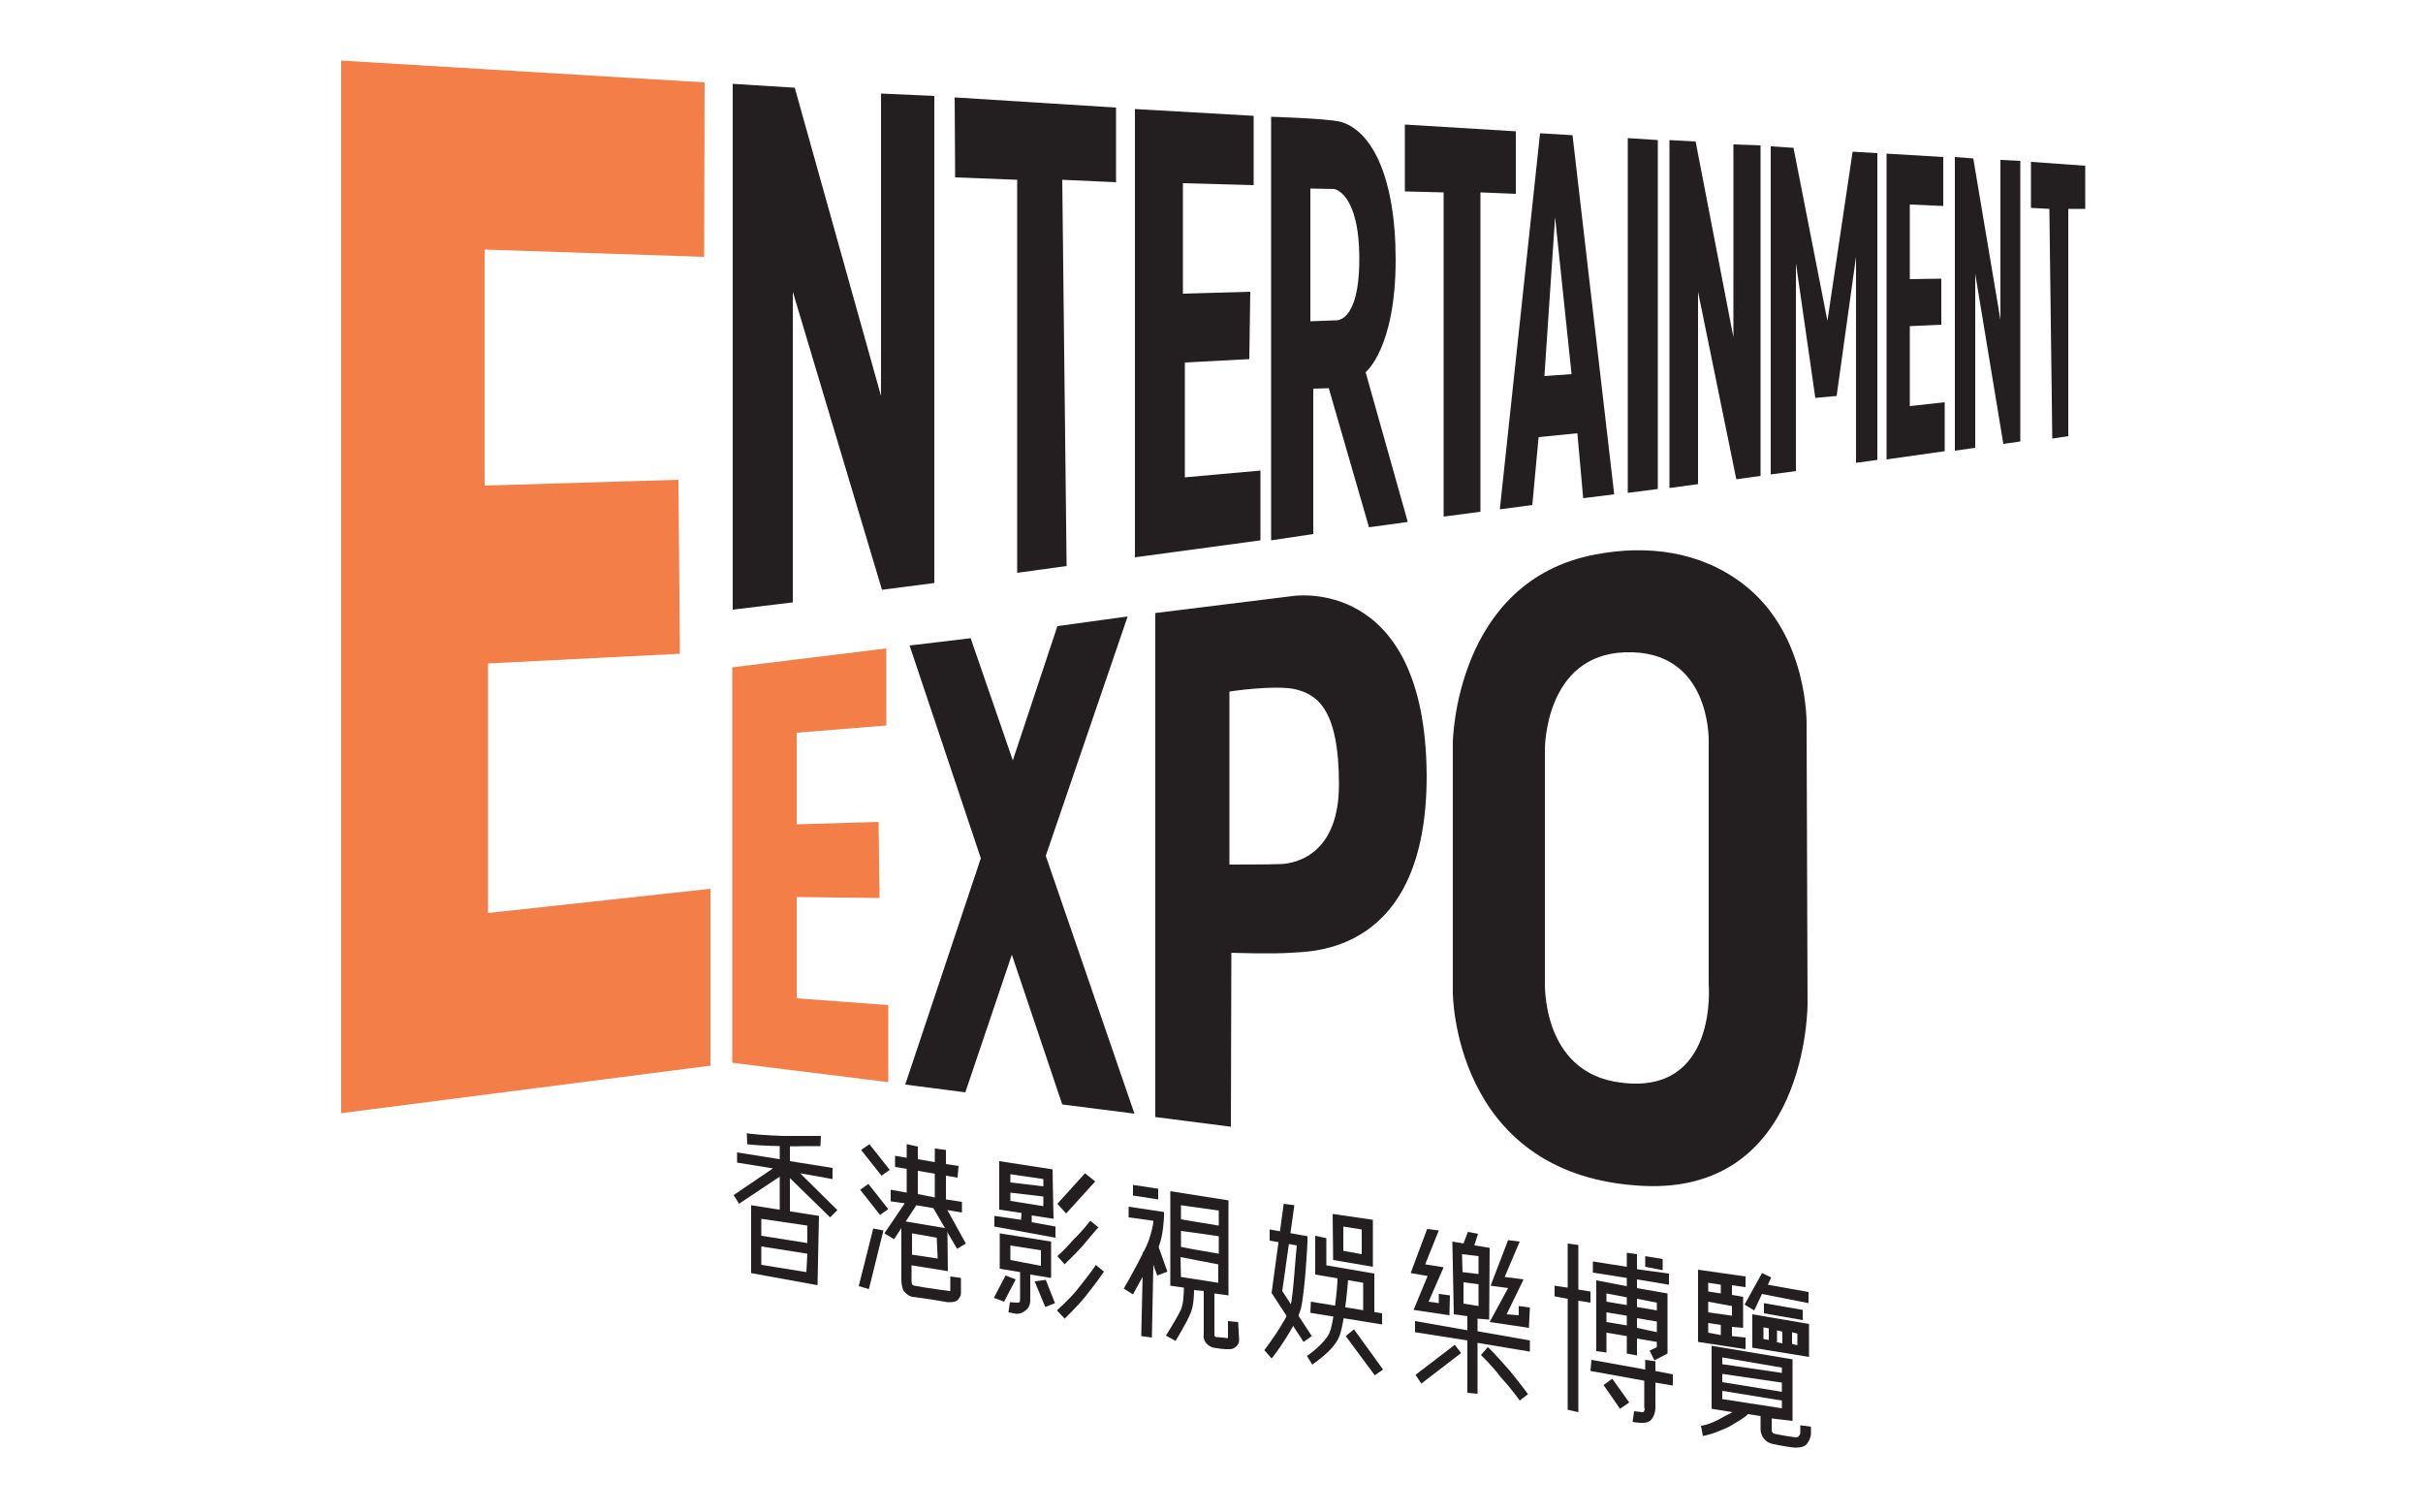 <svg version="1.2" xmlns="http://www.w3.org/2000/svg" viewBox="0 0 500 312" width="500" height="312"><style>.a{fill:#231f20}.b{fill:#f47e47}</style><path class="a" d="m283.7 283.8l-6-8.1 1.7-1.4 6 8.3zm-14.7-6.9l-6.6-10.1 2.5-18.4 2.2 0.3-2.5 17.7 6.1 9.3zm14.6-5.2h-2.3v-7l-9.9-1.7v-8l2.3 0.5v5.6l9.9 1.7zm1.6 1.6l-14.8-2.4 0.1-2.3 14.7 2.4zm-14.4 8.3l-1.1-1.8c0 0 3.7-2.5 4.7-4.9 0.8-2 1.6-9 1.6-11.1h2.2c0 0.4-0.7 9.1-1.8 11.9-1.2 3.1-5.5 5.7-5.6 5.9z"/><path fill-rule="evenodd" class="a" d="m283.3 261.4l-8.2-1.4-0.1-9.5 8.3 1.2zm-6.1-3.3l3.8 0.7v-5.1l-3.8-0.6zm-14.8 22.2l-1.5-1.7c0 0 4.6-6 5.4-9 0.6-2.6 1-10 1.3-12.6l-5.6-1v-2.3l7.8 1.4v1.1c0 0.4-0.5 10.5-1.4 14-1 3.4-5.6 9.8-6 10.1zm-23.6-17.1l-0.8-2.2-0.3 15-2.2-0.3 0.4-17.4 1.1 0.1-0.4-1.2 2.2-0.7 2.1 5.9zm0.2-15.7l-5.2-0.8v-2.2l5.2 0.8z"/><path fill-rule="evenodd" class="a" d="m253.5 267.3l-2.9-0.4v8.7c0 0.1 0.1 0.1 0.3 0.3 0.4 0 1.5 0.1 2.2 0.2 0.1 0 0.3 0 0.3 0v-3.5l2.1 0.2 0.2 3.6c0 0.7-0.3 1.3-0.7 1.5-0.5 0.5-1 0.5-1.5 0.5q-0.4 0-0.5 0c-0.6 0-2-0.2-2.5-0.3-1.8-0.4-2.3-2-2.1-2.7v-9l-2-0.2c0 1.1-0.1 3.3-0.7 4.7-0.7 1.9-3.1 5.7-3.1 5.8l-2-1.1c0 0 2.4-3.8 3.1-5.4 0.5-1.1 0.6-3.3 0.6-4.5l-2.8-0.4v-19.5l12 1.9zm-9.8-3.8l7.7 1.2v-3.8c-2.7-0.5-6.1-1.2-7.8-1.5zm7.8-8.4c-2.7-0.4-6.1-0.9-7.8-1.1v3.3c1 0.2 3 0.6 7.8 1.4zm0-5.3l-7.8-1.1v2.9c1 0.2 3 0.5 7.8 1.3zm-17.7 17.3l-1.9-1.2c1.4-2.4 4.5-8.1 5.1-9.8 0.4-1.1 1-3.2 1-4.2l-5.1-0.7v-2.2l7.3 1.1v0.7c0 0.8-0.2 4.1-1 6.2-0.8 2-5.2 9.6-5.4 10.1zm110.6-2l-6.6-1.1v1.8l6.3 1.1v12.4l-2.7 1.4-1-2 1.5-0.7v-1.1l-4.1-0.7v3.5l-2.1-0.4v-3.6l-4.2-0.7v4.1l-2.1-0.3v-14.6l6.3 1.2v-1.7l-7-1.1v-2.3l7 1.1v-2.9l2.1 0.3v3.1l6.6 0.9zm-18.7 26.3l-2.2-0.5v-22.9l-2.7-0.5v-2.2l2.7 0.4v-9.1l2.2 0.3v9.2l2.5 0.4v2.3l-2.5-0.4zm17.4-29.3l-3.6-0.7v-2.2l3.6 0.6zm-1.2 10.6l-4.1-0.7v2l4.1 0.9zm-6.2-1.2l-4.2-0.7v2l4.2 0.7zm6.2-2.7l-4.1-0.8v1.7l4.1 0.7zm-6.2-1.1l-4.2-0.8v1.7l4.2 0.7zm9.5 18.2l-3.6-0.6v5.2c0 0.2 0 1.5-0.9 2.5-0.3 0.3-0.8 0.6-1.7 0.6q-0.2 0-0.4 0c-0.8 0-1.7-0.2-1.7-0.2l0.3-2.2c0 0 0.9 0.1 1.7 0.2 0 0 0.3 0 0.3-0.1 0.1-0.1 0.3-0.6 0.1-0.8v-5.6l-11.1-2 0.2-2.3 11.1 2v-2l2.1 0.3v2l3.6 0.7zm-10.9 4.8l-3.4-4.9 1.8-1.3 3.5 4.9zm27.7-20.3l-2-1.2 3.6-6.5 1.9 0.9-0.7 1.5 8.4 1.5v2.3l-9.6-1.9zm-1.8 8l-9.8-1.5v-14.9l9.8 1.4v2.2l-2.8-0.4v2l2.3 0.4v6.4l-2.3-0.2v1.9l2.8 0.3zm-7.7-5.4v2l2.6 0.5v-2.1zm0-8.3v1.8l2.6 0.4v-1.8zm4.9 6.8v-2l-4.9-0.9v2.2zm14.6 0.9l-8-1.4v-2.1l8 1.4z"/><path fill-rule="evenodd" class="a" d="m373.3 280l-11.7-1.9v-6.9l11.7 2zm-9.4-3.7l1.1 0.2v-2.4l-1.1-0.2zm7 1.3v-2.4l-1.1-0.3v2.4zm-4.2-3.1v2.4h-0.3l1.4 0.3v-2.4z"/><path fill-rule="evenodd" class="a" d="m369.9 293.2l-4.3-0.5v2.4c0 0.1 0 0.7 0.8 0.8 1.3 0.3 4.1 0.7 4.1 0.7 0.2 0 0.6 0 0.7-0.3 0.3-0.3 0.3-0.5 0.3-0.7v-1.5l2.2 0.3v1.4c0 0 0 0.9-0.6 1.8-0.5 1-1.7 1.1-2.4 1.1q-0.3 0-0.5 0c-0.3 0-2.9-0.4-4.2-0.7-2.2-0.4-2.7-2.2-2.7-3.1v-2.7l-2.6-0.4c-0.5 0.6-1.7 1.3-3.9 2.6-3.4 1.6-5.2 1.9-5.4 1.9l-0.4-2.1c0 0 1.7-0.1 4.6-1.8q1.2-0.6 1.9-1l-4.3-0.7v-13l16.7 2.8zm-14.5-4.5l12.3 1.9v-1.6l-12.3-2zm12.3-3.4l-12.3-1.8v1.7l12.3 2zm0-3.1l-12.3-2.1v1.4l12.3 1.8zm-185.8-39.6l-4.2-5.3 1.7-1.2 4.2 5.3zm-0.3 8.1l-4.1-5.2 1.7-1.2 4.1 5.2zm-2.3 15.3l-2.1-0.6 3-11.9 2.1 0.4zm7.8-24.8l-2.4-0.4v-2.3l2.4 0.4v-2.8l2.3 0.5v2.6l3.5 0.6v-2.8l2.3 0.3v2.9l2.6 0.4-0.2 2.4-2.4-0.4v4.9l3.3 0.5v2.2l-3-0.5 3.8 6.9-1.8 1.1-4.9-8.4-3.5-0.6-4.6 7-2-1.2 4.2-6.2-2.9-0.4v-2.4l3.3 0.6zm5.8 1l-3.5-0.6v4.8l3.5 0.7z"/><path fill-rule="evenodd" class="a" d="m198.3 263.7v3.2c0 0.5-0.3 0.9-0.7 1.4-0.4 0.3-1 0.4-1.4 0.4q-0.4 0-0.7 0c-0.4-0.1-5.3-0.9-7.3-1.1-0.7-0.2-1.2-0.6-1.7-1.2-0.5-0.9-0.5-2-0.5-2.5v-12l9.5 1.6 0.1 8.8-7.5-1.2v3c0 0 0 0.6 0.1 0.9 0 0 0.2 0.3 0.5 0.3 1.9 0.4 7.2 1.1 7.2 1.1q0.2 0 0.2 0v-3zm-10.1-4.8l5.3 0.8-0.2-4.3-5.1-0.9zm19 9.7l-2.1-0.8 2.4-4.6 2.1 0.8zm12.8-18.2l-1.8-2 5.7-6.3 2.1 1.7z"/><path fill-rule="evenodd" class="a" d="m217.4 251.5l-4.5-0.7v1.4l4.9 0.9v2.3l-12.6-2.3v-2.2l5.5 0.8 0.1-1.4-4.6-0.7v-10l11 1.7zm-8.9-3.7l6.8 1.1v-2l-6.8-0.8zm6.8-4.5l-6.8-1v1.7l6.8 0.8z"/><path fill-rule="evenodd" class="a" d="m216.9 263.7l-4.3-0.7v5.3c0 0.3 0 1.1-0.7 1.9-0.4 0.3-1 0.9-2.1 0.9h-0.1l-1.6-0.3 0.3-2.1 1.4 0.1c0.2 0 0.4 0 0.6-0.1 0-0.1 0.1-0.3 0.1-0.4v-5.8l-4.2-0.7v-7.3l10.6 1.7zm-8.4-6.7l6.3 1v3.2l-6.3-1.2zm9.2 11.9l-1.9-4.8-2.3 0.3 2.2 5.3zm6.3-1.4c2.7-3.4 3.8-5.1 3.8-5.1l-1.7-1.4c0 0.2-1.4 2.1-3.8 5.1-1.7 2.1-4.2 4.3-4.2 4.3l1.6 1.7c0.1-0.1 2.5-2.4 4.3-4.6zm-0.7-10.3c1.4-1.6 3.2-3.9 3.4-3.9l-1.7-1.4c0 0-1.8 2.3-3.4 3.8-1.7 2-3.4 3.5-3.4 3.5l1.5 1.7c0-0.1 1.8-1.7 3.6-3.7zm-62.4-18l-8.8-1.4v2.1l7.4 1.2-8.1 5.5 1.1 1.8 8.4-5.6v7.6h2.1v-7.3l8.3 8.1 1.5-1.5-7.7-7.6 6.7 1.2v-2.3l-8.8-1.4v-4.5h-2.1z"/><path fill-rule="evenodd" class="a" d="m168.7 265.2l-13.7-2.5v-14l14 2.2zm-11.6-4.2l9.3 1.5 0.2-3.8-9.5-1.5zm9.5-8.1l-9.5-1.4v3.5l9.5 1.5zm-0.7-16.4q-1.8 0.1-4.3 0c-3.1 0-7.2-0.3-7.4-0.4l-0.1-2.3c0.1 0.2 4.5 0.5 7.5 0.6 5 0 7.8 0 7.8 0l-0.1 2.1q0 0-3.4 0zm133.2 34.9l-7.4-1.1 2.9-7-3.5-0.6 3.4-9.1 2.4 0.3-2.8 7 3.8 0.6-3.1 7.1 2.1 0.3v-1.9l2.3 0.3zm16.4 2.6l-8.1-1.2 3.8-7-3.6-0.5 3.6-9.4 2.4 0.3-3.1 7.3 3.9 0.5-3.5 7.2 2.5 0.2v-1.9l2.3 0.3zm-22.2 11.5l-1.2-1.8 8.1-6.2 1.3 1.7zm10.3-26.6l-2.2-0.7 1.5-4 2.1 0.4z"/><path fill-rule="evenodd" class="a" d="m307.3 272.3l-2.4-0.2v2.6l10.8 1.9v2.3l-10.8-1.8v10.5l-2.1-0.2v-10.8l-10.8-1.7v-2.3l10.8 1.9v-2.9l-2.8-0.4-0.3-15 7.7 1.3zm-5.3-3.3l3.1 0.5v-4.5l-3.1-0.4zm3.1-9.8l-3.4-0.4 0.1 3.7 3.3 0.4zm8.5 29.8c0 0-1.6-2.3-3.9-4.8-1.8-2.4-4.1-4.6-4.1-4.6l1.4-1.6c0.2 0 2.4 2.4 4.5 4.8 2.2 2.7 3.8 4.8 3.8 4.9z"/><path class="b" d="m145.4 17l-0.1 36-45.3-1.5v48.7l40-1.2 0.3 35.9-39.6 2v51.5l45.9-5v36.5l-76.2 9.8v-217.2z"/><path class="a" d="m164 18.1l17.8 63.6v-62.4l11 0.5v100.5l-10.8 1.4-18.4-61.5v64.1l-12.4 1.5v-108.5zm33 2l33.3 2.1v15.4l-11.1-0.5 0.9 79.7-10.2 1.4v-81.1l-12.8-0.5zm61.7 3.8v14.3l-14.6-0.4v22.8l13.9-0.4-0.2 13.9-13.3 0.7v23.7l15.6-1.4v14.4l-25.9 3.5v-92.5zm54.1 3.2v12.9l-7.3-0.3v65.9l-7.6 1v-66.9l-8-0.2v-13.8zm29.3 1.8v72l-6.2 0.8v-73.2zm7.8 0.3l7.8 40.4v-39.8l5.6 0.2v68.2l-5 0.7-7.9-38.7v39.7l-5.9 0.8v-71.8zm27.2 37l5.2-34.9 5.1 0.3v63.3l-4.4 0.6v-42.5l-4 28.7-4.4 0.4-4-27.8v42.9l-5.2 0.7v-67.7l4.7 0.3zm23.9-33.8v10.1l-6.9-0.3v15.4l6.5-0.1v9.5l-6.5 0.3v16.5l7.2-0.8v10.1l-12 1.7v-63.1zm6.2 0.3l5.6 33.3v-33l4.1 0.2v57.9l-3.5 0.5-5.8-35.1v35.9l-4.2 0.6v-60.6zm23.1 1.5v8.9h-3.5v46.9l-3.3 0.5-0.6-47.4-3.8-0.2v-9.5z"/><path fill-rule="evenodd" class="a" d="m333.1 102l-6.4 0.8-1.2-13.4-8 0.8-1.3 14-6.7 0.9 8.3-77.6 6.7 0.4zm-8.8-24.8l-3.4-32.4-2.2 32.8zm-33.8 30.5l-8 1.1-8.3-28.7-3.2 0.1v30l-8.7 1.3v-87.4c0 0 10.9 0.3 14.2 1 6.5 1.7 11.5 11.3 11.5 28.5 0 18.3-6.2 23.2-6.2 23.2zm-10-54.3c0-13.7-5.2-14.4-5.2-14.4l-4.9-0.1v27.4l5.1-0.2c0 0 5 0.9 5-12.7z"/><path class="b" d="m151.1 137.7l31.8-3.9v15.9l-18.5 1.5v18.9l16.9-0.5 0.2 15.7-17.1-0.2v20.9l18.9 1.4v15.9l-32.2-4z"/><path fill-rule="evenodd" class="a" d="m200.3 131.7l8.7 25.2 9.2-27.7 14.5-2-16.9 49.4 18.3 53.2-14.9-1.9-10.4-30.9-9.6 28.4-12.4-1.6 15.6-46.7-14.7-43.9zm172.7 75.3c0 0 0.3 40.6-35.6 37.6-37.6-2.9-37.6-39.8-37.6-39.8v-51.6c0 0 0.4-33.4 29.5-38.8 10.6-2 21.5-0.7 30.4 6.1 13.7 10.5 13.1 29.3 13.1 29.3zm-37.6-72.4c-16.7 0.5-16.6 20-16.6 20v47.7c0 0-1 19.1 15.7 21.1 20.1 2.6 18.1-20.3 18.1-20.3v-50.2c0 0 0.5-18.9-17.2-18.3z"/><path fill-rule="evenodd" class="a" d="m294.4 159.9c0.1 37.1-24 36.4-28 36.7-4 0.3-12.3 0-12.3 0l-0.1 35.9-15.6-2v-104l28.3-3.5c0 0 27.4-4.5 27.7 36.9zm-18.1 2c0-15.8-4.6-18.6-9.1-19.7-4.5-0.9-13.5 0.5-13.5 0.5v35.7c0 0 8.6 0 10.4-0.1 1.5 0 12.2-0.6 12.2-16.4z"/></svg>